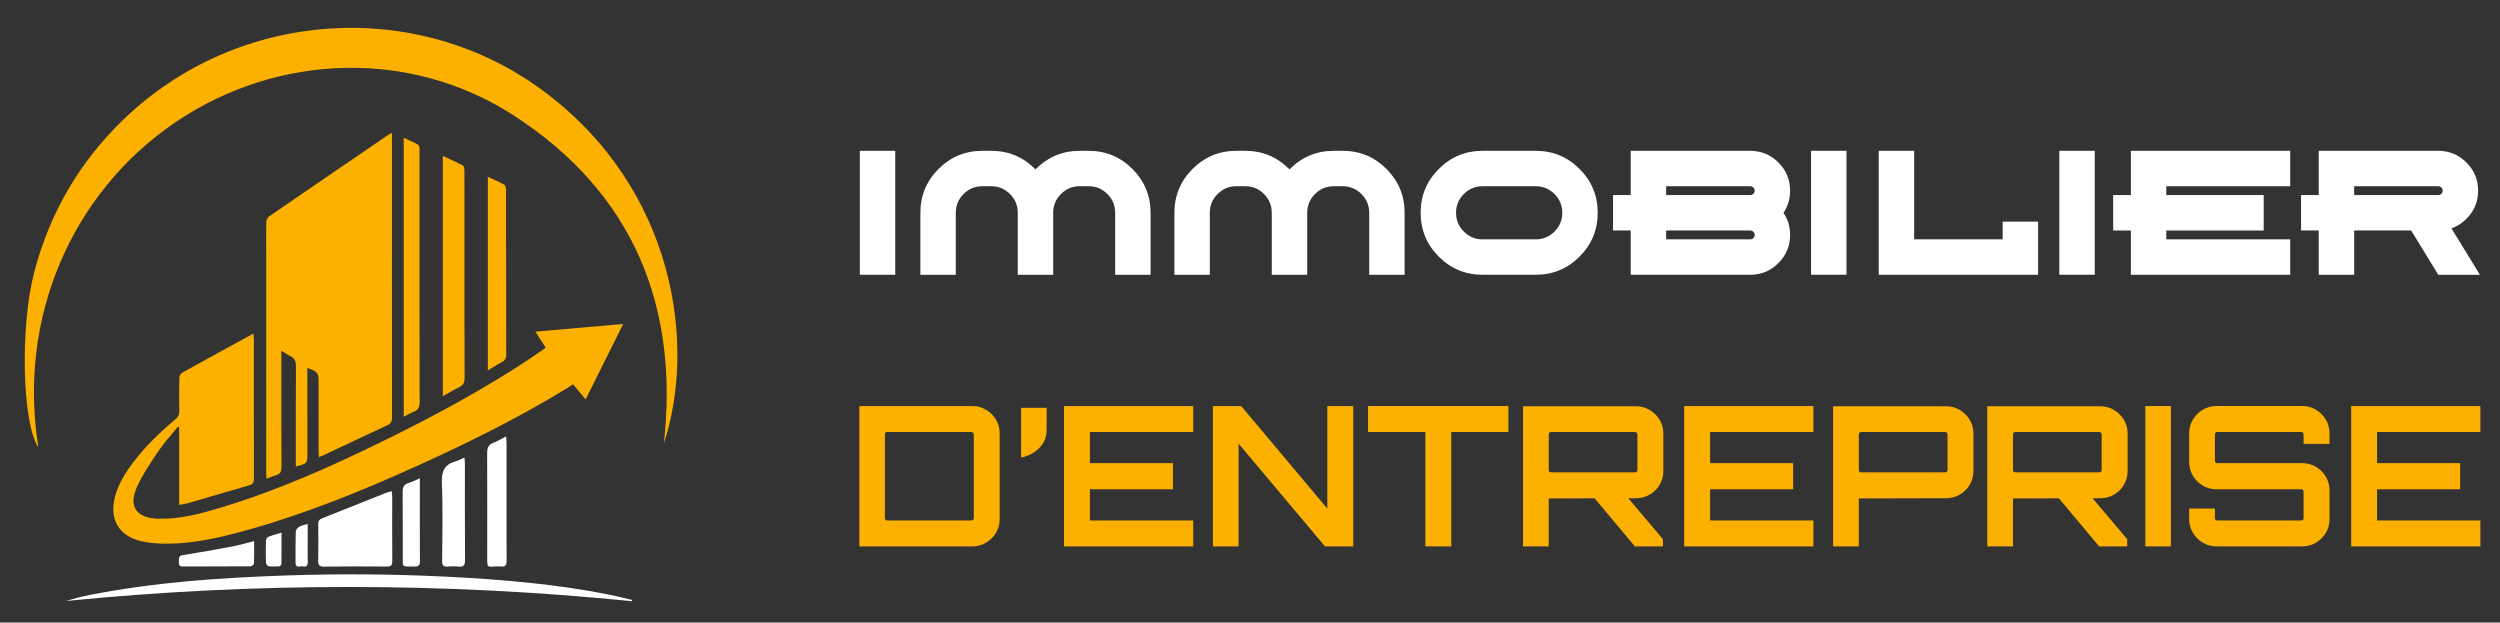 <?xml version="1.0" encoding="utf-8"?>
<!-- Generator: Adobe Illustrator 16.0.0, SVG Export Plug-In . SVG Version: 6.00 Build 0)  -->
<!DOCTYPE svg PUBLIC "-//W3C//DTD SVG 1.1//EN" "http://www.w3.org/Graphics/SVG/1.1/DTD/svg11.dtd">
<svg version="1.1" id="Calque_1" xmlns="http://www.w3.org/2000/svg" xmlns:xlink="http://www.w3.org/1999/xlink" x="0px" y="0px"
	 width="257px" height="64px" viewBox="0 0 257 64" enable-background="new 0 0 257 64" xml:space="preserve">
<rect x="0" y="0" width="257" height="64" fill="#333333" stroke="none"/>
<g>
	<g>
		<path fill-rule="evenodd" clip-rule="evenodd" fill="#FCB100" d="M40.293,13.646c0,0.594,0,1.076,0,1.56
			c-0.001,9.235-0.006,18.475,0.008,27.709c0.001,0.424-0.126,0.634-0.504,0.809c-2.191,1.013-4.371,2.052-6.555,3.08
			c-0.127,0.06-0.26,0.109-0.459,0.19c-0.013-0.238-0.03-0.424-0.03-0.609c0-2.362,0.005-4.724,0.002-7.087
			c-0.001-0.974-0.097-1.088-1.158-1.473c0,0.552,0,1.083,0,1.614c0,2.381,0,4.761,0.002,7.142c0,1.063,0,1.063-1.188,1.373
			c0-0.222,0-0.426,0-0.628c0-3.223-0.012-6.444,0.013-9.666c0.004-0.513-0.125-0.843-0.595-1.058
			c-0.285-0.13-0.54-0.326-0.907-0.555c0,0.349,0,0.592,0,0.833c0,3.704-0.011,7.408,0.015,11.115
			c0.003,0.5-0.141,0.754-0.613,0.877c-0.291,0.073-0.568,0.209-0.926,0.346c-0.012-0.226-0.03-0.411-0.03-0.595
			c0-7.338,0.001-14.677,0.002-22.016c0-1.254-0.02-2.507,0.004-3.76c0.004-0.208,0.132-0.493,0.297-0.607
			c4.053-2.789,8.119-5.563,12.183-8.336C39.966,13.829,40.089,13.767,40.293,13.646z"/>
		<path fill-rule="evenodd" clip-rule="evenodd" fill="#FCB100" d="M56.105,35.747c-0.36-0.56-0.688-1.064-1.068-1.656
			c3.03-0.264,5.976-0.521,9.027-0.787c-1.301,2.611-2.558,5.136-3.859,7.75c-0.447-0.531-0.853-1.016-1.295-1.542
			c-0.244,0.154-0.479,0.305-0.718,0.451c-4.901,3.007-10.051,5.543-15.282,7.916c-5.607,2.542-11.303,4.865-17.239,6.539
			c-2.776,0.785-5.579,1.463-8.486,1.475c-0.888,0.006-1.798-0.063-2.661-0.258c-2.296-0.521-3.296-2.242-2.712-4.529
			c0.338-1.324,1.042-2.465,1.856-3.541c1.26-1.664,2.745-3.11,4.343-4.445c0.304-0.254,0.432-0.513,0.422-0.91
			c-0.028-1.108-0.024-2.221,0.001-3.33c0.004-0.19,0.118-0.472,0.269-0.556c2.421-1.349,4.855-2.673,7.353-4.036
			c0.017,0.2,0.04,0.351,0.04,0.5c0.002,4.796-0.004,9.594,0.01,14.39c0.001,0.405-0.105,0.609-0.508,0.722
			c-2.114,0.601-4.22,1.232-6.331,1.845c-0.251,0.072-0.519,0.092-0.85,0.146c0-2.698,0-5.333,0-7.967
			c-0.043-0.019-0.086-0.037-0.129-0.053c-0.669,0.827-1.399,1.609-1.993,2.488c-0.798,1.18-1.612,2.376-2.202,3.666
			c-0.925,2.02-0.089,3.225,2.137,3.297c2.254,0.07,4.397-0.516,6.523-1.158c5.79-1.746,11.29-4.207,16.706-6.862
			c5.175-2.535,10.244-5.268,15.053-8.458C55.032,36.498,55.542,36.138,56.105,35.747z"/>
		<path fill-rule="evenodd" clip-rule="evenodd" fill="#FCB100" d="M68.247,45.565c1.551-13.98-3.059-25.709-15.475-33.72
			c-10.551-6.805-24.144-6.38-34.592,0.626C7.32,19.75,1.796,32.757,3.944,45.984c-1.673-2.47-1.893-12.456-0.411-18.066
			c1.608-6.085,4.67-11.32,9.203-15.674C24.498,0.942,42.834-0.289,55.818,9.321C69.452,19.413,71.585,35.491,68.247,45.565z"/>
		<path fill-rule="evenodd" clip-rule="evenodd" fill="#FFFFFF" d="M64.97,61.803c-19.398-1.944-38.793-1.947-58.207-0.019
			c0.406-0.115,0.811-0.238,1.221-0.343c0.433-0.107,0.87-0.209,1.308-0.293c6.696-1.309,13.473-1.769,20.276-1.995
			c5.513-0.184,11.024-0.139,16.532,0.141c5.561,0.282,11.104,0.753,16.575,1.844c0.777,0.154,1.544,0.358,2.316,0.537
			C64.985,61.716,64.978,61.761,64.97,61.803z"/>
		<path fill-rule="evenodd" clip-rule="evenodd" fill="#FCB100" d="M45.524,40.729c0-8.265,0-16.432,0-24.697
			c0.729,0.34,1.41,0.631,2.061,0.981c0.121,0.065,0.156,0.37,0.157,0.563c0.011,2.452,0.008,4.903,0.008,7.355
			c-0.001,4.635-0.011,9.269,0.01,13.905c0.002,0.502-0.151,0.778-0.595,0.986C46.623,40.08,46.112,40.399,45.524,40.729z"/>
		<path fill-rule="evenodd" clip-rule="evenodd" fill="#FFFFFF" d="M40.274,50.503c0.018,0.199,0.045,0.354,0.045,0.51
			c0.001,2.217-0.01,4.432,0.007,6.648c0.002,0.434-0.109,0.584-0.568,0.578c-2.146-0.021-4.291-0.016-6.437,0.008
			c-0.468,0.006-0.624-0.141-0.612-0.611c0.027-1.252,0.019-2.502,0.004-3.752c-0.003-0.314,0.097-0.482,0.396-0.6
			c2.243-0.885,4.48-1.781,6.72-2.674C39.957,50.56,40.097,50.544,40.274,50.503z"/>
		<path fill-rule="evenodd" clip-rule="evenodd" fill="#FCB100" d="M41.502,14.164c0.51,0.238,0.979,0.445,1.435,0.678
			c0.088,0.045,0.157,0.181,0.179,0.288c0.029,0.154,0.01,0.319,0.01,0.479c0,8.57-0.006,17.143,0.015,25.714
			c0.001,0.525-0.136,0.829-0.62,1.014c-0.329,0.128-0.636,0.314-1.018,0.508C41.502,33.267,41.502,23.754,41.502,14.164z"/>
		<path fill-rule="evenodd" clip-rule="evenodd" fill="#FCB100" d="M50.149,38.083c0-6.685,0-13.257,0-19.901
			c0.605,0.278,1.165,0.507,1.688,0.802c0.125,0.071,0.18,0.358,0.181,0.547c0.013,3.292,0.013,6.582,0.014,9.874
			c0.001,2.343-0.007,4.685,0.009,7.026c0.002,0.363-0.089,0.597-0.42,0.771C51.137,37.459,50.678,37.762,50.149,38.083z"/>
		<path fill-rule="evenodd" clip-rule="evenodd" fill="#FFFFFF" d="M47.749,47.036c0.018,0.267,0.041,0.458,0.042,0.646
			c0.002,3.292-0.009,6.581,0.013,9.87c0.004,0.533-0.129,0.758-0.686,0.693c-0.371-0.043-0.753-0.035-1.126-0.006
			c-0.43,0.031-0.542-0.145-0.54-0.557c0.016-2.682,0.087-5.369-0.027-8.046c-0.051-1.211,0.284-1.91,1.443-2.221
			C47.15,47.34,47.411,47.186,47.749,47.036z"/>
		<path fill-rule="evenodd" clip-rule="evenodd" fill="#FFFFFF" d="M52.034,44.864c0.018,0.351,0.039,0.581,0.039,0.809
			c-0.001,3.987-0.012,7.977,0.004,11.965c0.002,0.477-0.137,0.664-0.607,0.596c-0.141-0.018-0.286-0.008-0.429-0.004
			c-0.936,0.002-0.955,0.234-0.956-0.943c-0.001-3.557,0.014-7.119-0.006-10.677c-0.003-0.547,0.109-0.907,0.664-1.104
			C51.157,45.356,51.538,45.113,52.034,44.864z"/>
		<path fill-rule="evenodd" clip-rule="evenodd" fill="#FFFFFF" d="M43.158,49.171c0,0.439,0,0.759,0,1.076
			c0.001,2.469-0.007,4.936,0.011,7.405c0.004,0.432-0.103,0.602-0.564,0.588c-1.377-0.039-1.191,0.193-1.197-1.189
			c-0.012-2.148,0.008-4.295-0.017-6.439c-0.005-0.495,0.108-0.814,0.614-0.963C42.36,49.546,42.694,49.367,43.158,49.171z"/>
		<path fill-rule="evenodd" clip-rule="evenodd" fill="#FFFFFF" d="M26.125,55.621c0,0.838,0.013,1.584-0.016,2.328
			c-0.004,0.098-0.229,0.266-0.353,0.268c-2.326,0.016-4.649,0.008-6.975,0.018c-0.363,0-0.406-0.189-0.393-0.479
			c0.014-0.311-0.072-0.617,0.423-0.693c1.693-0.266,3.38-0.564,5.064-0.885C24.605,56.042,25.32,55.822,26.125,55.621z"/>
		<path fill-rule="evenodd" clip-rule="evenodd" fill="#FFFFFF" d="M28.94,54.751c0,1.129,0.005,2.178-0.009,3.225
			c-0.001,0.084-0.134,0.234-0.213,0.24c-0.374,0.023-0.753,0.037-1.122-0.01c-0.104-0.014-0.25-0.242-0.255-0.375
			c-0.025-0.748-0.027-1.502-0.002-2.25c0.004-0.141,0.132-0.348,0.255-0.4C28.002,55.017,28.433,54.91,28.94,54.751z"/>
		<path fill-rule="evenodd" clip-rule="evenodd" fill="#FFFFFF" d="M31.631,53.863c0,0.627,0,1.178,0,1.727
			c0,0.732-0.012,1.469,0.005,2.201c0.008,0.363-0.151,0.504-0.485,0.434c-0.289-0.061-0.78,0.252-0.772-0.408
			c0.013-1.057-0.01-2.111,0.023-3.168c0.005-0.17,0.183-0.398,0.344-0.492C30.982,54.017,31.275,53.974,31.631,53.863z"/>
	</g>
	<g>
		<g>
			<path fill="#FFFFFF" d="M92.032,28.246H88.39V15.504h3.642V28.246z"/>
			<path fill="#FFFFFF" d="M98.256,21.875v6.371h-3.64v-6.371c0-1.761,0.62-3.263,1.866-4.506c1.242-1.244,2.744-1.865,4.505-1.865
				h0.911c1.758,0,3.26,0.621,4.505,1.865l0.045,0.045l0.044-0.045c1.246-1.244,2.748-1.865,4.506-1.865h0.911
				c1.761,0,3.263,0.621,4.505,1.865c1.243,1.243,1.866,2.745,1.866,4.506v6.371h-3.64v-6.371c0-0.754-0.268-1.397-0.801-1.931
				c-0.536-0.534-1.178-0.801-1.931-0.801h-0.911c-0.751,0-1.395,0.267-1.928,0.801c-0.534,0.533-0.801,1.177-0.801,1.931v6.371
				h-3.643v-6.371c0-0.754-0.267-1.397-0.801-1.931c-0.533-0.534-1.177-0.801-1.928-0.801h-0.911c-0.753,0-1.396,0.267-1.931,0.801
				C98.523,20.478,98.256,21.121,98.256,21.875z"/>
			<path fill="#FFFFFF" d="M124.369,21.875v6.371h-3.64v-6.371c0-1.761,0.62-3.263,1.866-4.506c1.242-1.244,2.744-1.865,4.505-1.865
				h0.911c1.758,0,3.26,0.621,4.505,1.865l0.045,0.045l0.045-0.045c1.245-1.244,2.747-1.865,4.505-1.865h0.911
				c1.761,0,3.263,0.621,4.505,1.865c1.243,1.243,1.866,2.745,1.866,4.506v6.371h-3.64v-6.371c0-0.754-0.268-1.397-0.801-1.931
				c-0.536-0.534-1.178-0.801-1.931-0.801h-0.911c-0.751,0-1.395,0.267-1.928,0.801c-0.534,0.533-0.801,1.177-0.801,1.931v6.371
				h-3.643v-6.371c0-0.754-0.267-1.397-0.801-1.931c-0.533-0.534-1.177-0.801-1.928-0.801H127.1c-0.753,0-1.396,0.267-1.931,0.801
				C124.635,20.478,124.369,21.121,124.369,21.875z"/>
			<path fill="#FFFFFF" d="M152.413,28.246c-1.762,0-3.264-0.623-4.506-1.865c-1.245-1.246-1.865-2.748-1.865-4.506
				c0-1.761,0.62-3.263,1.865-4.506c1.242-1.244,2.744-1.865,4.506-1.865h5.46c1.759,0,3.261,0.621,4.506,1.865
				c1.243,1.243,1.865,2.745,1.865,4.506c0,1.758-0.622,3.26-1.865,4.506c-1.245,1.242-2.747,1.865-4.506,1.865H152.413z
				 M152.413,19.144c-0.754,0-1.397,0.267-1.932,0.801c-0.533,0.533-0.801,1.177-0.801,1.931c0,0.751,0.268,1.395,0.801,1.929
				c0.534,0.533,1.178,0.8,1.932,0.8h5.46c0.751,0,1.395-0.267,1.929-0.8c0.533-0.534,0.803-1.178,0.803-1.929
				c0-0.754-0.27-1.397-0.803-1.931c-0.534-0.534-1.178-0.801-1.929-0.801H152.413z"/>
			<path fill="#FFFFFF" d="M167.637,15.504h12.29c1.127,0,2.093,0.4,2.894,1.201s1.201,1.766,1.201,2.894
				c0,0.851-0.228,1.609-0.684,2.276c0.456,0.667,0.684,1.426,0.684,2.275c0,1.129-0.4,2.093-1.201,2.894
				c-0.801,0.802-1.767,1.202-2.894,1.202h-12.29v-4.552h-1.818v-3.641h1.818V15.504z M171.28,19.144v0.91h8.647
				c0.125,0,0.232-0.044,0.321-0.132s0.134-0.195,0.134-0.323s-0.045-0.235-0.134-0.323s-0.196-0.132-0.321-0.132H171.28z
				 M171.28,23.694v0.909h8.647c0.125,0,0.232-0.043,0.321-0.131c0.089-0.089,0.134-0.196,0.134-0.322
				c0-0.127-0.045-0.236-0.134-0.323c-0.089-0.089-0.196-0.133-0.321-0.133H171.28z"/>
			<path fill="#FFFFFF" d="M189.82,28.246h-3.643V15.504h3.643V28.246z"/>
			<path fill="#FFFFFF" d="M193.132,15.504h3.642v9.1h9.101v-1.819h3.642v5.462h-16.384V15.504z"/>
			<path fill="#FFFFFF" d="M215.34,28.246h-3.642V15.504h3.642V28.246z"/>
			<path fill="#FFFFFF" d="M235.435,15.504v3.64h-12.742v0.91h10.014v3.641h-10.014v0.909h12.742v3.643h-16.382v-4.552h-1.82v-3.641
				h1.82v-4.55H235.435z"/>
			<path fill="#FFFFFF" d="M238.366,15.504h12.289c1.128,0,2.094,0.4,2.895,1.201s1.201,1.766,1.201,2.894
				c0,1.129-0.4,2.093-1.201,2.894c-0.455,0.455-0.969,0.784-1.539,0.984l2.923,4.77h-4.278l-2.786-4.552h-5.86v4.552h-3.643v-4.552
				h-1.818v-3.641h1.818V15.504z M242.008,19.144v0.91h8.646c0.126,0,0.233-0.044,0.322-0.132s0.134-0.195,0.134-0.323
				s-0.045-0.235-0.134-0.323s-0.196-0.132-0.322-0.132H242.008z"/>
		</g>
		<g>
			<path fill="#FCB100" d="M88.34,56.169V41.742h11.622c0.508,0,0.976,0.128,1.402,0.382s0.77,0.591,1.023,1.011
				c0.251,0.422,0.379,0.886,0.379,1.394v8.854c0,0.51-0.128,0.973-0.379,1.395c-0.254,0.418-0.597,0.756-1.023,1.01
				s-0.895,0.383-1.402,0.383H88.34z M91.206,53.503h8.637c0.067,0,0.125-0.021,0.181-0.068c0.052-0.047,0.081-0.105,0.081-0.174
				v-8.613c0-0.067-0.029-0.124-0.081-0.17c-0.056-0.047-0.113-0.07-0.181-0.07h-8.637c-0.065,0-0.123,0.023-0.171,0.07
				c-0.047,0.046-0.067,0.103-0.067,0.17v8.613c0,0.068,0.021,0.127,0.067,0.174C91.083,53.482,91.14,53.503,91.206,53.503z"/>
			<path fill="#FCB100" d="M104.97,47.032v-5.11h2.624v2.345c0,0.442-0.112,0.855-0.34,1.243c-0.228,0.389-0.539,0.716-0.941,0.982
				C105.913,46.759,105.465,46.939,104.97,47.032z"/>
			<path fill="#FCB100" d="M109.379,56.169V41.742h13.283v2.666h-10.62v3.205h8.538v2.685h-8.538v3.206h10.62v2.666H109.379z"/>
			<path fill="#FCB100" d="M124.688,56.169V41.742h2.904l8.856,10.539V41.742h2.664v14.427h-2.904l-8.878-10.559v10.559H124.688z"/>
			<path fill="#FCB100" d="M146.528,56.169V44.408h-5.893v-2.666h14.428v2.666h-5.872v11.761H146.528z"/>
			<path fill="#FCB100" d="M156.565,56.169V41.763h11.622c0.508,0,0.974,0.127,1.402,0.381c0.427,0.254,0.767,0.591,1.021,1.011
				c0.254,0.422,0.382,0.886,0.382,1.394v3.887c0,0.508-0.128,0.977-0.382,1.402c-0.254,0.427-0.594,0.764-1.021,1.012
				c-0.429,0.246-0.895,0.369-1.402,0.369l-8.978,0.021v4.93H156.565z M159.451,48.555h8.616c0.065,0,0.125-0.021,0.18-0.06
				c0.053-0.039,0.079-0.095,0.079-0.16v-3.687c0-0.067-0.026-0.124-0.079-0.17c-0.055-0.047-0.114-0.07-0.18-0.07h-8.616
				c-0.068,0-0.123,0.023-0.17,0.07c-0.048,0.046-0.071,0.103-0.071,0.17v3.687c0,0.065,0.023,0.121,0.071,0.16
				C159.328,48.534,159.382,48.555,159.451,48.555z M168.067,56.169l-4.349-5.191h3.467l3.765,4.451v0.74H168.067z"/>
			<path fill="#FCB100" d="M173.134,56.169V41.742h13.284v2.666h-10.62v3.205h8.537v2.685h-8.537v3.206h10.62v2.666H173.134z"/>
			<path fill="#FCB100" d="M188.444,56.169V41.763h11.619c0.508,0,0.977,0.127,1.402,0.381c0.43,0.254,0.77,0.591,1.023,1.011
				c0.254,0.422,0.379,0.886,0.379,1.394v3.887c0,0.508-0.125,0.977-0.379,1.402c-0.254,0.427-0.594,0.764-1.023,1.012
				c-0.426,0.246-0.895,0.369-1.402,0.369l-8.977,0.021v4.93H188.444z M191.327,48.555h8.616c0.068,0,0.128-0.021,0.181-0.06
				s0.081-0.095,0.081-0.16v-3.687c0-0.067-0.028-0.124-0.081-0.17c-0.053-0.047-0.112-0.07-0.181-0.07h-8.616
				c-0.065,0-0.123,0.023-0.17,0.07c-0.047,0.046-0.07,0.103-0.07,0.17v3.687c0,0.065,0.023,0.121,0.07,0.16
				S191.261,48.555,191.327,48.555z"/>
			<path fill="#FCB100" d="M204.292,56.169V41.763h11.622c0.508,0,0.974,0.127,1.402,0.381c0.427,0.254,0.767,0.591,1.021,1.011
				c0.254,0.422,0.382,0.886,0.382,1.394v3.887c0,0.508-0.128,0.977-0.382,1.402c-0.254,0.427-0.594,0.764-1.021,1.012
				c-0.429,0.246-0.895,0.369-1.402,0.369l-8.977,0.021v4.93H204.292z M207.177,48.555h8.616c0.065,0,0.126-0.021,0.181-0.06
				c0.052-0.039,0.078-0.095,0.078-0.16v-3.687c0-0.067-0.026-0.124-0.078-0.17c-0.055-0.047-0.115-0.07-0.181-0.07h-8.616
				c-0.067,0-0.123,0.023-0.17,0.07c-0.047,0.046-0.07,0.103-0.07,0.17v3.687c0,0.065,0.023,0.121,0.07,0.16
				S207.11,48.555,207.177,48.555z M215.793,56.169l-4.349-5.191h3.467l3.766,4.451v0.74H215.793z"/>
			<path fill="#FCB100" d="M220.54,56.169V41.742h2.627v14.427H220.54z"/>
			<path fill="#FCB100" d="M227.834,56.169c-0.51,0-0.974-0.129-1.395-0.383c-0.419-0.254-0.756-0.592-1.01-1.01
				c-0.254-0.422-0.382-0.885-0.382-1.395v-1.102h2.645v0.98c0,0.068,0.023,0.127,0.071,0.174c0.047,0.047,0.102,0.068,0.17,0.068
				h8.634c0.068,0,0.126-0.021,0.171-0.068c0.047-0.047,0.07-0.105,0.07-0.174v-2.744c0-0.064-0.023-0.119-0.07-0.16
				c-0.045-0.039-0.103-0.059-0.171-0.059h-8.733c-0.51,0-0.974-0.126-1.395-0.38c-0.419-0.254-0.756-0.591-1.01-1.013
				c-0.254-0.421-0.382-0.892-0.382-1.412v-2.965c0-0.508,0.128-0.972,0.382-1.394c0.254-0.42,0.591-0.757,1.01-1.011
				c0.421-0.254,0.885-0.382,1.395-0.382h8.854c0.507,0,0.973,0.128,1.395,0.382c0.418,0.254,0.756,0.591,1.01,1.011
				c0.254,0.422,0.382,0.886,0.382,1.394v1.102h-2.666v-0.981c0-0.067-0.023-0.124-0.07-0.17c-0.045-0.047-0.103-0.07-0.171-0.07
				h-8.634c-0.068,0-0.123,0.023-0.17,0.07c-0.048,0.046-0.071,0.103-0.071,0.17v2.745c0,0.065,0.023,0.12,0.071,0.159
				c0.047,0.039,0.102,0.061,0.17,0.061h8.755c0.507,0,0.973,0.128,1.395,0.379c0.418,0.257,0.756,0.592,1.01,1.013
				c0.254,0.422,0.382,0.893,0.382,1.413v2.965c0,0.51-0.128,0.973-0.382,1.395c-0.254,0.418-0.592,0.756-1.01,1.01
				c-0.422,0.254-0.888,0.383-1.395,0.383H227.834z"/>
			<path fill="#FCB100" d="M241.699,56.169V41.742h13.284v2.666h-10.62v3.205h8.537v2.685h-8.537v3.206h10.62v2.666H241.699z"/>
		</g>
	</g>
</g>
</svg>

